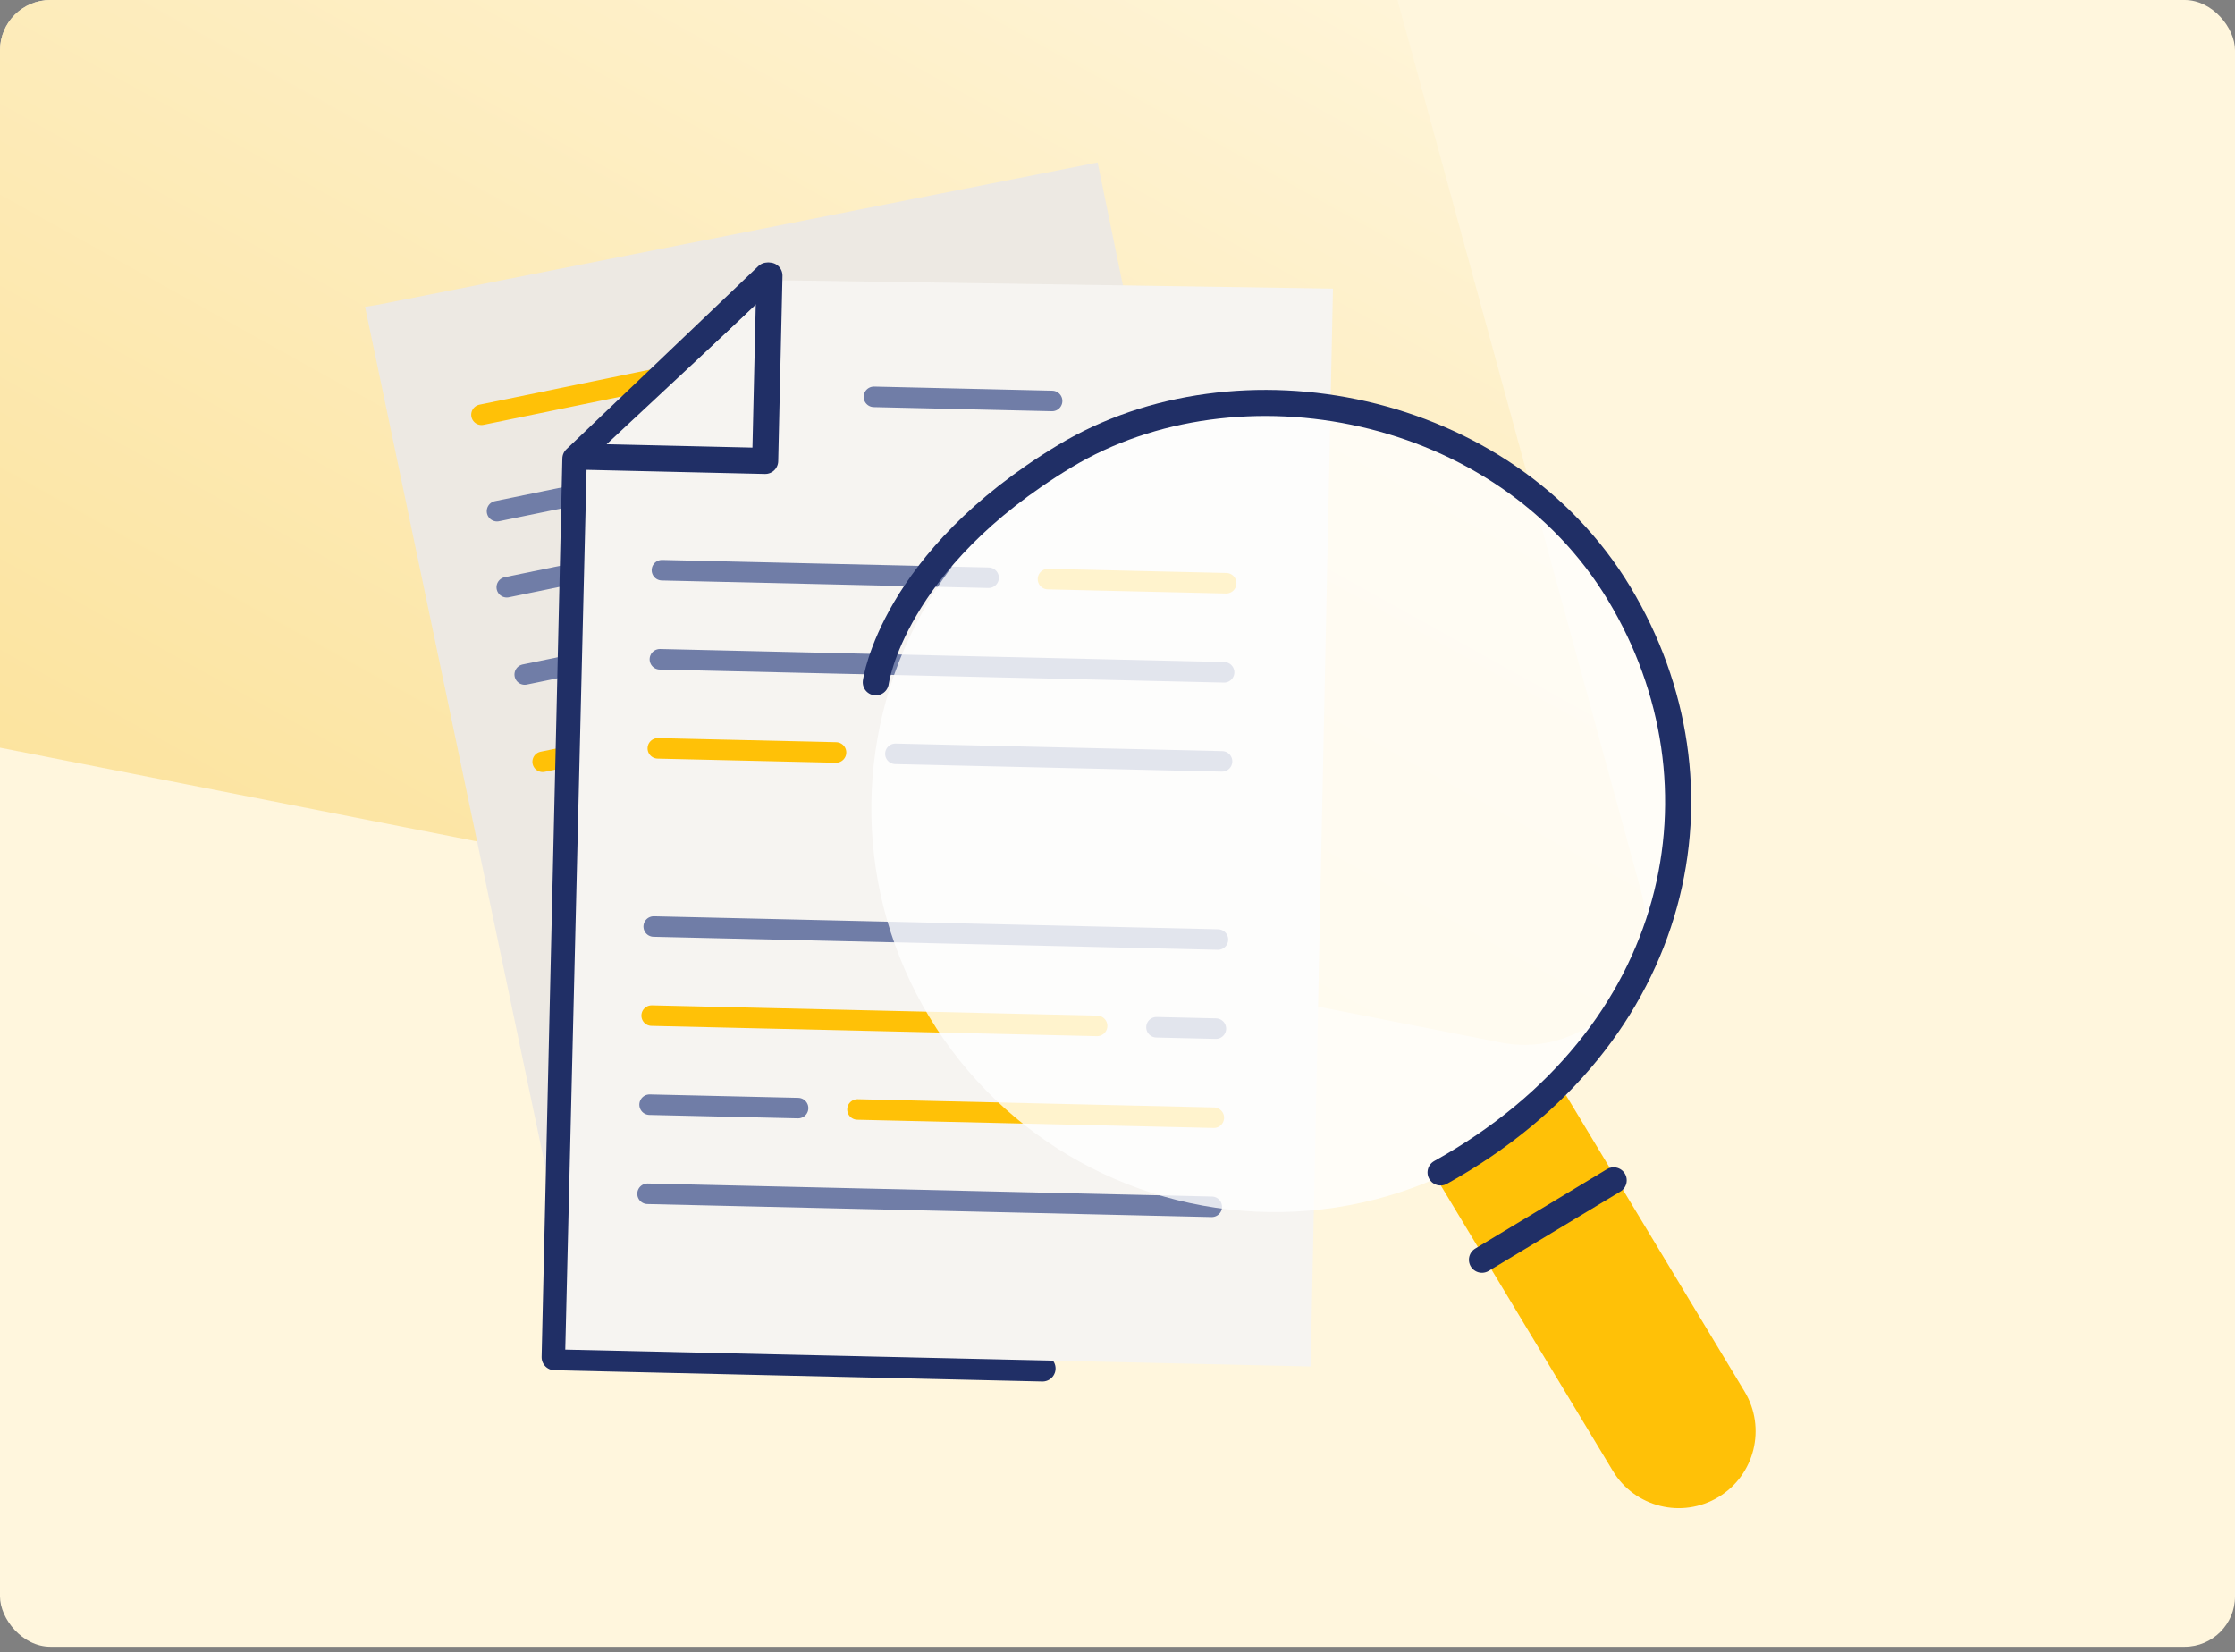 <?xml version="1.0" encoding="UTF-8"?> <svg xmlns="http://www.w3.org/2000/svg" width="234" height="173" viewBox="0 0 234 173" fill="none"><rect x="0" y="0" width="234" height="173" fill="#808080" stroke="none"/><g clip-path="url(#clip0_12_34)"><rect width="234" height="172.421" rx="5.273" fill="#FFF6DD"></rect><path d="M92.14 -120.911C98.536 -129.241 111.703 -126.655 114.471 -116.524L171.828 93.344C174.314 102.438 166.376 110.976 157.125 109.158L-32.727 71.858C-41.978 70.04 -46.096 59.134 -40.354 51.656L92.14 -120.911Z" fill="url(#paint0_linear_12_34)" fill-opacity="0.8"></path><path fill-rule="evenodd" clip-rule="evenodd" d="M39.506 31.921L38.222 32.128L61.387 142.658L137.539 126.997L114.92 17.015L39.506 31.921Z" fill="#EDE9E3"></path><path d="M53.059 61.487L86.566 54.596" stroke="#707DA7" stroke-width="2.151" stroke-linecap="round" stroke-linejoin="round"></path><path d="M52.037 53.523L85.544 46.632" stroke="#707DA7" stroke-width="2.151" stroke-linecap="round" stroke-linejoin="round"></path><path d="M54.938 70.625L112.814 58.722" stroke="#707DA7" stroke-width="2.151" stroke-linecap="round" stroke-linejoin="round"></path><path d="M60.576 98.04L118.452 86.137" stroke="#707DA7" stroke-width="2.151" stroke-linecap="round" stroke-linejoin="round"></path><path d="M66.214 125.455L124.09 113.552" stroke="#707DA7" stroke-width="2.151" stroke-linecap="round" stroke-linejoin="round"></path><path d="M92.658 53.343L110.935 49.584" stroke="#FFC107" stroke-width="2.151" stroke-linecap="round" stroke-linejoin="round"></path><path d="M70.623 38.825L88.899 35.066" stroke="#707DA7" stroke-width="2.151" stroke-linecap="round" stroke-linejoin="round"></path><path d="M62.456 107.178L108.147 97.781" stroke="#FFC107" stroke-width="2.151" stroke-linecap="round" stroke-linejoin="round"></path><path d="M56.817 79.763L75.094 76.005" stroke="#FFC107" stroke-width="2.151" stroke-linecap="round" stroke-linejoin="round"></path><path d="M50.411 43.426L68.688 39.667" stroke="#FFC107" stroke-width="2.151" stroke-linecap="round" stroke-linejoin="round"></path><path d="M114.24 96.528L120.332 95.275" stroke="#707DA7" stroke-width="2.151" stroke-linecap="round" stroke-linejoin="round"></path><path d="M64.335 116.317L79.566 113.184" stroke="#707DA7" stroke-width="2.151" stroke-linecap="round" stroke-linejoin="round"></path><path d="M85.658 111.931L122.211 104.414" stroke="#FFC107" stroke-width="2.151" stroke-linecap="round" stroke-linejoin="round"></path><path d="M81.186 74.752L114.694 67.861" stroke="#707DA7" stroke-width="2.151" stroke-linecap="round" stroke-linejoin="round"></path><path d="M80.34 28.851L60.243 48.026L58.071 142.106L109.151 143.285" stroke="#202F66" stroke-width="2.73" stroke-linecap="round" stroke-linejoin="round"></path><path fill-rule="evenodd" clip-rule="evenodd" d="M81.905 29.349L61.428 48.46L59.183 141.309L137.217 143.076L139.557 30.218L81.905 29.349Z" fill="#F6F4F1"></path><path d="M80.561 28.856L80.113 48.26L61.176 47.822" stroke="#202F66" stroke-width="2.73" stroke-linecap="round" stroke-linejoin="round"></path><path d="M69.305 59.703L103.504 60.492" stroke="#707DA7" stroke-width="2.151" stroke-linecap="round" stroke-linejoin="round"></path><path d="M69.09 69.03L128.161 70.394" stroke="#707DA7" stroke-width="2.151" stroke-linecap="round" stroke-linejoin="round"></path><path d="M68.444 97.011L127.515 98.375" stroke="#707DA7" stroke-width="2.151" stroke-linecap="round" stroke-linejoin="round"></path><path d="M67.798 124.992L126.869 126.356" stroke="#707DA7" stroke-width="2.151" stroke-linecap="round" stroke-linejoin="round"></path><path d="M109.722 60.636L128.377 61.067" stroke="#FFC107" stroke-width="2.151" stroke-linecap="round" stroke-linejoin="round"></path><path d="M91.499 41.551L110.153 41.982" stroke="#707DA7" stroke-width="2.151" stroke-linecap="round" stroke-linejoin="round"></path><path d="M68.229 106.338L114.864 107.415" stroke="#FFC107" stroke-width="2.151" stroke-linecap="round" stroke-linejoin="round"></path><path d="M68.874 78.357L87.529 78.787" stroke="#FFC107" stroke-width="2.151" stroke-linecap="round" stroke-linejoin="round"></path><path d="M121.082 107.558L127.3 107.702" stroke="#707DA7" stroke-width="2.151" stroke-linecap="round" stroke-linejoin="round"></path><path d="M68.013 115.665L83.558 116.024" stroke="#707DA7" stroke-width="2.151" stroke-linecap="round" stroke-linejoin="round"></path><path d="M89.776 116.168L127.084 117.029" stroke="#FFC107" stroke-width="2.151" stroke-linecap="round" stroke-linejoin="round"></path><path d="M93.747 78.931L127.946 79.721" stroke="#707DA7" stroke-width="2.151" stroke-linecap="round" stroke-linejoin="round"></path><circle cx="42.27" cy="42.27" r="42.27" transform="matrix(-0.856 0.516 0.516 0.856 147.848 26.667)" fill="white" fill-opacity="0.8"></circle><path d="M150.159 122.979L163.951 114.667L182.653 145.698C184.948 149.507 183.721 154.455 179.913 156.75C176.104 159.045 171.156 157.819 168.861 154.01L150.159 122.979Z" fill="#FFC107"></path><path d="M155.158 131.899L168.949 123.587" stroke="#202F66" stroke-width="2.73" stroke-linecap="round"></path><path d="M150.824 122.76C176.342 108.556 181.569 82.134 169.519 62.14C157.468 42.145 129.598 36.846 111.496 47.756C93.394 58.665 91.694 71.441 91.694 71.441" stroke="#202F66" stroke-width="2.73" stroke-linecap="round"></path></g><defs><linearGradient id="paint0_linear_12_34" x1="85.175" y1="-49.48" x2="-5.477" y2="113.558" gradientUnits="userSpaceOnUse"><stop stop-color="#FFF6DD"></stop><stop offset="1" stop-color="#FADA7F"></stop></linearGradient><clipPath id="clip0_12_34"><rect width="234" height="172.421" rx="5.273" fill="white"></rect></clipPath></defs></svg> 